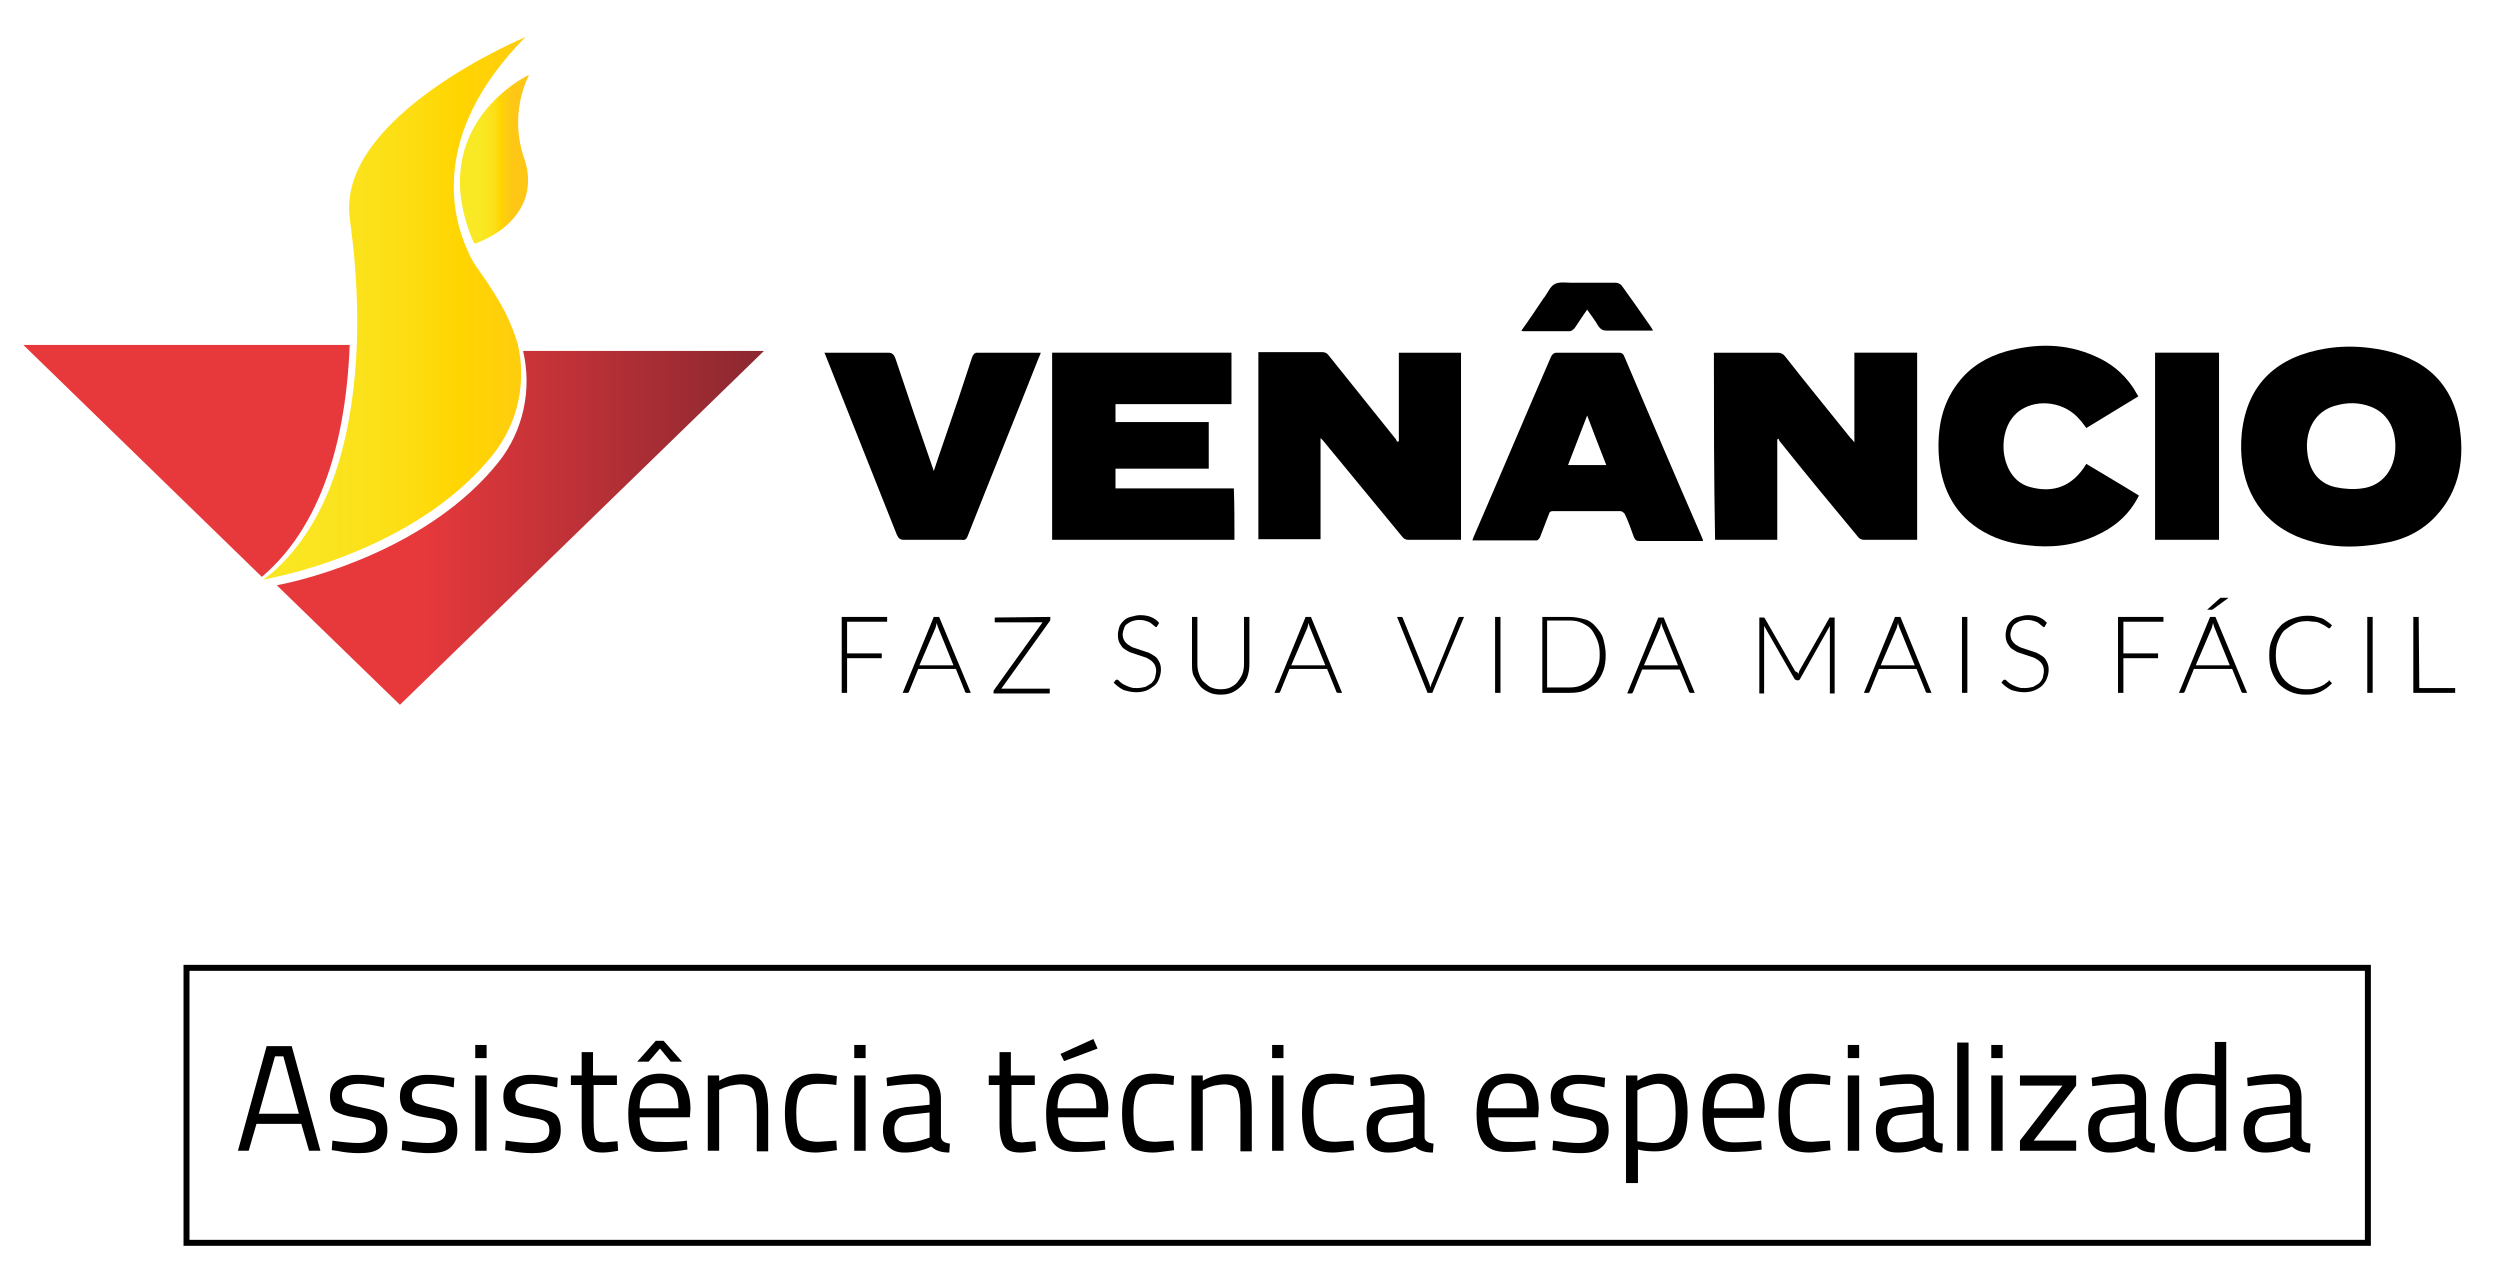 <?xml version="1.0" encoding="utf-8"?>
<!-- Generator: Adobe Illustrator 24.2.3, SVG Export Plug-In . SVG Version: 6.00 Build 0)  -->
<svg version="1.1" id="Camada_1" xmlns="http://www.w3.org/2000/svg" xmlns:xlink="http://www.w3.org/1999/xlink" x="0px" y="0px"
	 viewBox="0 0 418.2 212.4" style="enable-background:new 0 0 418.2 212.4;" xml:space="preserve">
<style type="text/css">
	.st0{fill:#E7393C;}
	.st1{fill:url(#SVGID_1_);}
	.st2{fill:url(#SVGID_2_);}
	.st3{fill:url(#SVGID_3_);}
	.st4{fill:none;stroke:#000000;stroke-miterlimit:10;}
</style>
<g>
	<path class="st0" d="M58.5,57.7H3.9l39.9,38.8C54.9,87.1,58,70.9,58.5,57.7z"/>
	
		<linearGradient id="SVGID_1_" gradientUnits="userSpaceOnUse" x1="5.874" y1="123.59" x2="127.789" y2="123.59" gradientTransform="matrix(1 0 0 -1 0 211.89)">
		<stop  offset="0.528" style="stop-color:#E7393C"/>
		<stop  offset="0.983" style="stop-color:#8D2831"/>
	</linearGradient>
	<path class="st1" d="M127.8,58.7H87.5c1.5,6.4,0.1,13.3-4.1,18.6C71.9,91.7,51.7,96.9,46.3,97.9l20.6,20L127.8,58.7z"/>
	
		<linearGradient id="SVGID_2_" gradientUnits="userSpaceOnUse" x1="2.556" y1="160.235" x2="129.053" y2="160.235" gradientTransform="matrix(1 0 0 -1 0 211.89)">
		<stop  offset="0" style="stop-color:#F8E926"/>
		<stop  offset="0.289" style="stop-color:#F9E824"/>
		<stop  offset="0.418" style="stop-color:#FAE41F"/>
		<stop  offset="0.514" style="stop-color:#FDDE14"/>
		<stop  offset="0.587" style="stop-color:#FFD500"/>
		<stop  offset="0.686" style="stop-color:#FECB12"/>
		<stop  offset="0.764" style="stop-color:#FEC716"/>
	</linearGradient>
	<path class="st2" d="M84.6,52.4c-1.1-2.1-2.5-4.4-4.3-6.9c-0.8-1.1-1.5-2.2-2-3.4c-2.4-5.2-6.8-19.3,9.6-35.9
		c0,0-31.5,13.1-29.4,30.2c-0.1,0,1.6,9.4,1.2,21.1C59.2,70.6,56.2,86.7,45.3,96l-1.3,1l2.2-0.5l0,0c6.1-1.3,25.2-6.6,36.3-20.5
		c4.2-5.3,5.6-12.1,4.1-18.5C86.1,55.8,85.4,54.1,84.6,52.4z"/>
	
		<linearGradient id="SVGID_3_" gradientUnits="userSpaceOnUse" x1="76.921" y1="185.26" x2="88.48" y2="185.26" gradientTransform="matrix(1 0 0 -1 0 211.89)">
		<stop  offset="0" style="stop-color:#F8E926"/>
		<stop  offset="0.289" style="stop-color:#F9E824"/>
		<stop  offset="0.418" style="stop-color:#FAE41F"/>
		<stop  offset="0.514" style="stop-color:#FDDE14"/>
		<stop  offset="0.587" style="stop-color:#FFD500"/>
		<stop  offset="0.686" style="stop-color:#FECB12"/>
		<stop  offset="0.764" style="stop-color:#FEC716"/>
	</linearGradient>
	<path class="st3" d="M88.5,12.5c0,0-17.7,8.3-9.3,28c0.1,0.2,0.3,0.3,0.5,0.2c1.3-0.6,6.1-2.4,8-7.1c0.9-2.3,0.8-4.8,0-7.1
		C86.8,24,85.6,18.6,88.5,12.5z"/>
	<path d="M137.9,59c3.5,0,7.1,0,10.6,0c0.7,0,1,0.2,1.3,1c2,6,4,11.9,6.1,17.9c0.1,0.3,0.2,0.5,0.3,0.9c0.6-1.8,1.2-3.6,1.8-5.3
		c1.6-4.6,3.1-9.1,4.6-13.7c0.2-0.5,0.4-0.8,0.9-0.8c3.3,0,6.7,0,10,0c0.2,0,0.4,0,0.6,0c-0.1,0.4-0.3,0.7-0.4,1
		c-3.9,9.9-7.9,19.7-11.8,29.6c-0.2,0.6-0.5,0.8-1,0.7c-3.2,0-6.5,0-9.7,0c-0.6,0-0.9-0.2-1.2-0.9c-3.9-9.9-7.9-19.8-11.8-29.7
		c-0.1-0.3-0.2-0.5-0.3-0.7C137.9,59.1,137.9,59,137.9,59z"/>
	<path d="M234,73.8c0-4.9,0-9.8,0-14.8c3.5,0,6.9,0,10.4,0c0,10.5,0,20.9,0,31.3c-0.3,0-0.5,0-0.7,0c-2.7,0-5.4,0-8.1,0
		c-0.5,0-0.8-0.2-1.1-0.6c-4.4-5.3-8.7-10.6-13.1-15.9c-0.1-0.1-0.2-0.3-0.5-0.5c0,5.7,0,11.3,0,16.9c-3.5,0-7,0-10.4,0
		c0-10.4,0-20.8,0-31.3c0.3,0,0.5,0,0.7,0c3.3,0,6.7,0,10,0c0.5,0,0.8,0.2,1.1,0.6c3.6,4.5,7.3,9.1,10.9,13.6
		c0.2,0.2,0.4,0.5,0.5,0.8C233.8,73.9,233.9,73.8,234,73.8z"/>
	<path d="M286.7,59c0.3,0,0.5,0,0.7,0c3.3,0,6.6,0,10,0c0.5,0,0.9,0.2,1.2,0.6c3.6,4.6,7.3,9.1,10.9,13.6c0.2,0.2,0.4,0.4,0.7,0.8
		c0-5.1,0-10,0-15c3.5,0,7,0,10.5,0c0,10.4,0,20.8,0,31.3c-0.2,0-0.4,0-0.7,0c-2.7,0-5.5,0-8.2,0c-0.4,0-0.8-0.2-1-0.5
		c-4.4-5.3-8.8-10.6-13.1-16c-0.1-0.1-0.1-0.3-0.2-0.4c-0.1,0-0.1,0.1-0.2,0.1c0,5.6,0,11.2,0,16.8c-3.5,0-7,0-10.4,0
		C286.7,79.9,286.7,69.5,286.7,59z"/>
	<path d="M396.5,91.2c-3.1,0.4-6.3,0.3-9.4-0.5c-1.4-0.4-2.7-0.8-4-1.5c-6.1-3.1-8.8-9.4-8.1-16.7c0.9-8.5,6.1-12.9,14.1-14.2
		c2.4-0.4,4.9-0.4,7.3-0.1c7.5,0.9,13.3,4.5,14.9,12.4c1.1,5.9,0.2,11.4-3.8,15.7c-2.2,2.4-5,3.8-7.9,4.4
		C398.5,90.9,397.5,91.1,396.5,91.2z M400.7,74.7c0-3.3-1.5-5.7-4.2-6.7c-1.9-0.7-3.8-0.7-5.6-0.2c-3,0.7-4.9,3.2-5,6.6
		c0,3.8,1.6,6.4,4.8,7.1c1.4,0.3,3,0.4,4.4,0.2C398.5,81.3,400.7,78.5,400.7,74.7z"/>
	<path d="M206.5,90.3c-10.2,0-20.3,0-30.5,0c0-10.4,0-20.8,0-31.3c10,0,20,0,30,0c0,2.8,0,5.7,0,8.6c-6.4,0-12.9,0-19.4,0
		c0,1,0,1.9,0,3c5.2,0,10.4,0,15.6,0c0,2.6,0,5.2,0,7.8c-5.2,0-10.4,0-15.6,0c0,1.1,0,2.1,0,3.3c6.6,0,13.2,0,19.8,0
		C206.5,84.6,206.5,87.4,206.5,90.3z"/>
	<path d="M246.3,90.4c0.1-0.3,0.2-0.6,0.3-0.8c4.3-9.9,8.5-19.9,12.8-29.8c0.2-0.5,0.5-0.8,1-0.8c3.5,0,6.9,0,10.4,0
		c0.4,0,0.7,0.1,0.9,0.6c4.3,10.1,8.6,20.2,13,30.3c0.1,0.2,0.1,0.3,0.2,0.6c-0.5,0-0.9,0-1.3,0c-3.1,0-6.3,0-9.4,0
		c-0.5,0-0.7-0.2-0.9-0.7c-0.5-1.3-0.9-2.6-1.5-3.8c-0.1-0.2-0.5-0.5-0.7-0.5c-3.8,0-7.5,0-11.3,0c-0.4,0-0.6,0.1-0.7,0.5
		c-0.5,1.3-1,2.6-1.5,3.9c-0.1,0.2-0.4,0.5-0.5,0.5C253.5,90.4,249.9,90.4,246.3,90.4z M262.3,77.8c2.2,0,4.2,0,6.4,0
		c-1.1-2.8-2.1-5.4-3.2-8.3C264.4,72.3,263.4,75,262.3,77.8z"/>
	<path d="M357.8,82.9c-1.7,3.4-4.3,5.4-7.2,6.7c-3.7,1.7-7.6,2.1-11.5,1.6c-2.9-0.3-5.6-1.1-8.2-2.8c-4.2-2.8-6.3-7.1-6.6-12.6
		c-0.2-4.3,0.6-8.3,3.2-11.7c2.1-2.8,4.9-4.4,8-5.3c5.1-1.4,10.1-1.4,15,0.8c2.5,1.1,4.6,2.7,6.3,5.2c0.3,0.5,0.6,1,0.9,1.5
		c-2.9,1.8-5.8,3.5-8.7,5.3c-0.4-0.5-0.7-1-1.1-1.4c-2.4-2.9-6.9-3.6-9.9-1.6c-2.1,1.4-3.1,4.1-2.8,7.1c0.4,3,2,5.2,4.5,5.8
		c3.8,1,7-0.1,9.3-3.9C352,79.4,354.9,81.1,357.8,82.9z"/>
	<path d="M371.2,90.3c-3.6,0-7.1,0-10.7,0c0-10.4,0-20.8,0-31.3c3.6,0,7.1,0,10.7,0C371.2,69.4,371.2,79.8,371.2,90.3z"/>
	<path d="M265.5,51.8c-0.8,1.1-1.4,2.1-2.1,3.1c-0.2,0.2-0.5,0.5-0.8,0.5c-2.6,0-5.2,0-7.8,0c-0.1,0-0.1,0-0.3-0.1
		c1.3-1.8,2.5-3.6,3.7-5.4c0,0,0.1-0.1,0.1-0.1c0.6-0.8,1-1.9,1.8-2.3c0.8-0.4,1.9-0.2,2.8-0.2c2.5,0,4.9,0,7.4,0
		c0.3,0,0.8,0.2,1,0.5c1.6,2.2,3.2,4.5,4.8,6.8c0.1,0.2,0.3,0.4,0.4,0.7c-0.3,0-0.5,0-0.8,0c-2.3,0-4.7,0-7,0
		c-0.6,0-0.9-0.2-1.3-0.7C266.9,53.7,266.2,52.8,265.5,51.8z"/>
	<path d="M148.4,103.2v0.8h-6.7v5.3h5.8v0.8h-5.8v5.8h-0.9v-12.7H148.4z"/>
	<path d="M162.4,115.9h-0.7c-0.1,0-0.1,0-0.2-0.1c-0.1,0-0.1-0.1-0.1-0.2l-1.5-3.7h-6.3l-1.5,3.7c0,0.1-0.1,0.1-0.1,0.2
		c-0.1,0.1-0.1,0.1-0.2,0.1H151l5.2-12.7h0.9L162.4,115.9z M153.8,111.3h5.7l-2.6-6.4c0-0.1-0.1-0.2-0.1-0.3c0-0.1-0.1-0.3-0.1-0.4
		c0,0.1-0.1,0.3-0.1,0.4c0,0.1-0.1,0.3-0.1,0.4L153.8,111.3z"/>
	<path d="M175.7,103.2v0.3c0,0.1,0,0.3-0.1,0.4l-8.1,11.3h8.1v0.8h-9.4v-0.3c0-0.1,0-0.2,0.1-0.3l8.1-11.3h-8v-0.8L175.7,103.2
		L175.7,103.2z"/>
	<path d="M193.6,104.7c-0.1,0.1-0.1,0.2-0.2,0.2c-0.1,0-0.2-0.1-0.3-0.2c-0.1-0.1-0.3-0.2-0.5-0.4s-0.5-0.3-0.8-0.4
		c-0.3-0.1-0.7-0.2-1.2-0.2s-0.9,0.1-1.2,0.2s-0.6,0.3-0.9,0.5s-0.4,0.5-0.5,0.8s-0.2,0.6-0.2,0.9c0,0.4,0.1,0.8,0.3,1.1
		c0.2,0.3,0.4,0.5,0.7,0.7c0.3,0.2,0.6,0.4,1,0.5s0.8,0.3,1.2,0.4c0.4,0.1,0.8,0.3,1.2,0.4c0.4,0.2,0.7,0.4,1,0.6s0.5,0.5,0.7,0.9
		c0.2,0.3,0.3,0.8,0.3,1.3c0,0.5-0.1,1-0.3,1.5c-0.2,0.5-0.4,0.9-0.8,1.2c-0.4,0.3-0.8,0.6-1.3,0.8c-0.5,0.2-1.1,0.3-1.7,0.3
		c-0.8,0-1.6-0.2-2.2-0.4c-0.6-0.3-1.1-0.7-1.6-1.2l0.3-0.4c0.1-0.1,0.2-0.1,0.3-0.1c0.1,0,0.1,0,0.2,0.1c0.1,0.1,0.2,0.2,0.3,0.3
		c0.1,0.1,0.3,0.2,0.4,0.3c0.2,0.1,0.4,0.2,0.6,0.3c0.2,0.1,0.5,0.2,0.8,0.3c0.3,0.1,0.6,0.1,1,0.1c0.5,0,1-0.1,1.4-0.2
		c0.4-0.2,0.7-0.4,1-0.6c0.3-0.3,0.5-0.6,0.6-0.9c0.1-0.4,0.2-0.8,0.2-1.2c0-0.4-0.1-0.8-0.3-1.1c-0.2-0.3-0.4-0.5-0.7-0.7
		s-0.6-0.4-1-0.5s-0.8-0.3-1.2-0.4s-0.8-0.3-1.2-0.4c-0.4-0.2-0.7-0.4-1-0.6s-0.5-0.6-0.7-0.9c-0.2-0.4-0.3-0.8-0.3-1.4
		c0-0.4,0.1-0.8,0.2-1.2s0.4-0.8,0.7-1.1c0.3-0.3,0.7-0.6,1.2-0.7s1-0.3,1.6-0.3c0.7,0,1.3,0.1,1.8,0.3s1,0.5,1.4,1L193.6,104.7z"/>
	<path d="M204.2,115.3c0.6,0,1.2-0.1,1.6-0.3s0.9-0.5,1.2-0.9s0.6-0.8,0.8-1.3c0.2-0.5,0.3-1.1,0.3-1.7v-7.9h0.9v7.9
		c0,0.7-0.1,1.4-0.3,2s-0.5,1.1-1,1.6s-0.9,0.8-1.5,1.1s-1.3,0.4-2,0.4c-0.7,0-1.4-0.1-2-0.4s-1.1-0.6-1.5-1.1s-0.7-1-1-1.6
		s-0.3-1.3-0.3-2v-7.9h0.9v7.9c0,0.6,0.1,1.2,0.3,1.7c0.2,0.5,0.4,1,0.8,1.3s0.7,0.7,1.2,0.9S203.6,115.3,204.2,115.3z"/>
	<path d="M224.5,115.9h-0.7c-0.1,0-0.1,0-0.2-0.1s-0.1-0.1-0.1-0.2l-1.5-3.7h-6.3l-1.5,3.7c0,0.1-0.1,0.1-0.1,0.2
		c-0.1,0.1-0.1,0.1-0.2,0.1h-0.7l5.2-12.7h0.9L224.5,115.9z M216,111.3h5.7l-2.6-6.4c0-0.1-0.1-0.2-0.1-0.3c0-0.1-0.1-0.3-0.1-0.4
		c0,0.1-0.1,0.3-0.1,0.4c0,0.1-0.1,0.3-0.1,0.4L216,111.3z"/>
	<path d="M233.7,103.2h0.7c0.1,0,0.1,0,0.2,0.1s0.1,0.1,0.1,0.2l4.3,10.6c0.1,0.3,0.2,0.6,0.3,0.9c0.1-0.3,0.1-0.6,0.3-0.9l4.3-10.6
		c0-0.1,0.1-0.1,0.1-0.2c0.1-0.1,0.1-0.1,0.2-0.1h0.7l-5.3,12.7h-0.8L233.7,103.2z"/>
	<path d="M251,115.9h-0.9v-12.7h0.9V115.9z"/>
	<path d="M268.6,109.5c0,1-0.1,1.9-0.4,2.7s-0.7,1.5-1.2,2s-1.2,1-1.9,1.3s-1.6,0.4-2.5,0.4h-4.6v-12.7h4.6c0.9,0,1.7,0.2,2.5,0.4
		s1.4,0.7,1.9,1.3c0.5,0.6,1,1.2,1.2,2C268.4,107.7,268.6,108.6,268.6,109.5z M267.6,109.5c0-0.9-0.1-1.7-0.4-2.4s-0.6-1.3-1-1.8
		s-1-0.8-1.6-1.1s-1.3-0.4-2.1-0.4h-3.7v11.2h3.7c0.8,0,1.5-0.1,2.1-0.4s1.2-0.6,1.6-1.1c0.5-0.5,0.8-1.1,1-1.8
		C267.5,111.2,267.6,110.4,267.6,109.5z"/>
	<path d="M283.5,115.9h-0.7c-0.1,0-0.1,0-0.2-0.1c0,0-0.1-0.1-0.1-0.2L281,112h-6.3l-1.5,3.7c0,0.1-0.1,0.1-0.1,0.2
		c-0.1,0.1-0.1,0.1-0.2,0.1h-0.7l5.2-12.7h0.9L283.5,115.9z M275,111.3h5.7l-2.6-6.4c0-0.1-0.1-0.2-0.1-0.3c0-0.1-0.1-0.3-0.1-0.4
		c0,0.1-0.1,0.3-0.1,0.4c0,0.1-0.1,0.3-0.1,0.4L275,111.3z"/>
	<path d="M300.8,112.8c0-0.1,0.1-0.2,0.1-0.3c0-0.1,0.1-0.2,0.1-0.3l5-8.8c0-0.1,0.1-0.1,0.1-0.1s0.1,0,0.2,0h0.6v12.7h-0.8v-10.8
		c0-0.2,0-0.3,0-0.5l-5,8.9c-0.1,0.2-0.2,0.2-0.4,0.2h-0.1c-0.1,0-0.3-0.1-0.4-0.2l-5.1-8.9c0,0.2,0,0.3,0,0.5v10.8h-0.8v-12.7h0.6
		c0.1,0,0.1,0,0.2,0c0,0,0.1,0.1,0.1,0.1l5.1,8.9C300.7,112.4,300.8,112.6,300.8,112.8z"/>
	<path d="M323.1,115.9h-0.7c-0.1,0-0.1,0-0.2-0.1c0,0-0.1-0.1-0.1-0.2l-1.5-3.7h-6.3l-1.5,3.7c0,0.1-0.1,0.1-0.1,0.2
		c-0.1,0.1-0.1,0.1-0.2,0.1h-0.7l5.2-12.7h0.9L323.1,115.9z M314.6,111.3h5.7l-2.6-6.4c0-0.1-0.1-0.2-0.1-0.3c0-0.1-0.1-0.3-0.1-0.4
		c0,0.1-0.1,0.3-0.1,0.4c0,0.1-0.1,0.3-0.1,0.4L314.6,111.3z"/>
	<path d="M329.1,115.9h-0.9v-12.7h0.9V115.9z"/>
	<path d="M342.1,104.7c0,0.1-0.1,0.2-0.2,0.2c-0.1,0-0.2-0.1-0.3-0.2s-0.3-0.2-0.5-0.4s-0.5-0.3-0.8-0.4s-0.7-0.2-1.2-0.2
		c-0.5,0-0.9,0.1-1.2,0.2s-0.6,0.3-0.9,0.5c-0.2,0.2-0.4,0.5-0.5,0.8s-0.2,0.6-0.2,0.9c0,0.4,0.1,0.8,0.3,1.1s0.4,0.5,0.7,0.7
		c0.3,0.2,0.6,0.4,1,0.5c0.4,0.1,0.8,0.3,1.2,0.4c0.4,0.1,0.8,0.3,1.2,0.4c0.4,0.2,0.7,0.4,1,0.6s0.5,0.5,0.7,0.9s0.3,0.8,0.3,1.3
		c0,0.5-0.1,1-0.3,1.5s-0.5,0.9-0.8,1.2s-0.8,0.6-1.3,0.8c-0.5,0.2-1.1,0.3-1.7,0.3c-0.8,0-1.6-0.2-2.2-0.4
		c-0.6-0.3-1.1-0.7-1.6-1.2l0.3-0.4c0.1-0.1,0.2-0.1,0.3-0.1c0,0,0.1,0,0.2,0.1c0.1,0.1,0.2,0.2,0.3,0.3c0.1,0.1,0.3,0.2,0.4,0.3
		c0.2,0.1,0.4,0.2,0.6,0.3c0.2,0.1,0.5,0.2,0.8,0.3s0.6,0.1,1,0.1c0.5,0,1-0.1,1.4-0.2c0.4-0.2,0.7-0.4,1-0.6
		c0.3-0.3,0.5-0.6,0.6-0.9c0.1-0.4,0.2-0.8,0.2-1.2c0-0.4-0.1-0.8-0.3-1.1s-0.4-0.5-0.7-0.7c-0.3-0.2-0.6-0.4-1-0.5
		c-0.4-0.1-0.8-0.3-1.2-0.4s-0.8-0.3-1.2-0.4c-0.4-0.2-0.7-0.4-1-0.6s-0.5-0.6-0.7-0.9c-0.2-0.4-0.3-0.8-0.3-1.4
		c0-0.4,0.1-0.8,0.2-1.2s0.4-0.8,0.7-1.1s0.7-0.6,1.2-0.7s1-0.3,1.6-0.3c0.7,0,1.3,0.1,1.8,0.3s1,0.5,1.4,1L342.1,104.7z"/>
	<path d="M361.9,103.2v0.8h-6.7v5.3h5.8v0.8h-5.8v5.8h-0.9v-12.7H361.9z"/>
	<path d="M375.9,115.9h-0.7c-0.1,0-0.1,0-0.2-0.1c0,0-0.1-0.1-0.1-0.2l-1.5-3.7H367l-1.5,3.7c0,0.1-0.1,0.1-0.1,0.2
		c-0.1,0.1-0.1,0.1-0.2,0.1h-0.7l5.2-12.7h0.9L375.9,115.9z M367.3,111.3h5.7l-2.6-6.4c0-0.1-0.1-0.2-0.1-0.3c0-0.1-0.1-0.3-0.1-0.4
		c0,0.1-0.1,0.3-0.1,0.4c0,0.1-0.1,0.3-0.1,0.4L367.3,111.3z M372.8,100l-2.6,1.9c-0.1,0-0.1,0.1-0.2,0.1s-0.1,0-0.2,0h-0.6l2-1.8
		c0.1-0.1,0.2-0.1,0.2-0.2c0.1,0,0.2,0,0.3,0C371.8,100,372.8,100,372.8,100z"/>
	<path d="M389.6,113.8c0.1,0,0.1,0,0.1,0.1l0.4,0.4c-0.3,0.3-0.5,0.5-0.9,0.8c-0.3,0.2-0.6,0.4-1,0.6s-0.8,0.3-1.2,0.4
		c-0.4,0.1-0.9,0.1-1.5,0.1c-0.9,0-1.7-0.2-2.4-0.5c-0.7-0.3-1.4-0.8-1.9-1.3c-0.5-0.6-0.9-1.3-1.2-2.1s-0.4-1.7-0.4-2.7
		c0-1,0.1-1.8,0.5-2.7c0.3-0.8,0.7-1.5,1.3-2.1c0.5-0.6,1.2-1,2-1.3c0.8-0.3,1.6-0.5,2.5-0.5c0.5,0,0.9,0,1.3,0.1
		c0.4,0.1,0.7,0.2,1.1,0.3s0.6,0.3,0.9,0.5s0.6,0.4,0.9,0.7l-0.3,0.4c0,0.1-0.1,0.1-0.2,0.1c0,0-0.1,0-0.2-0.1s-0.2-0.1-0.3-0.2
		c-0.1-0.1-0.3-0.2-0.5-0.3c-0.2-0.1-0.4-0.2-0.6-0.3c-0.3-0.1-0.5-0.2-0.9-0.2s-0.7-0.1-1.1-0.1c-0.8,0-1.5,0.1-2.1,0.4
		s-1.2,0.7-1.7,1.1s-0.8,1.1-1.1,1.8c-0.3,0.7-0.4,1.5-0.4,2.4c0,0.9,0.1,1.7,0.4,2.4c0.3,0.7,0.6,1.3,1.1,1.8
		c0.5,0.5,1,0.9,1.6,1.1c0.6,0.3,1.3,0.4,2,0.4c0.5,0,0.9,0,1.2-0.1c0.4-0.1,0.7-0.2,1-0.3c0.3-0.1,0.6-0.3,0.8-0.4
		c0.3-0.2,0.5-0.4,0.8-0.6C389.4,113.9,389.5,113.9,389.6,113.8C389.5,113.8,389.5,113.8,389.6,113.8z"/>
	<path d="M397,115.9H396v-12.7h0.9V115.9z"/>
	<path d="M404.7,115.1h6v0.8h-7v-12.7h0.9L404.7,115.1L404.7,115.1z"/>
</g>
<rect x="31.2" y="161.9" class="st4" width="364.9" height="46"/>
<g>
	<path d="M39.8,192.5l4.8-17.5h4.2l4.8,17.5h-1.9l-1.3-4.5h-7.5l-1.3,4.5H39.8z M46,176.7l-2.7,9.6H50l-2.6-9.6H46z"/>
	<path d="M60,181.3c-1.8,0-2.8,0.6-2.8,1.9c0,0.6,0.2,1,0.6,1.3c0.4,0.2,1.4,0.5,2.9,0.8c1.5,0.3,2.6,0.6,3.2,1.1
		c0.6,0.5,0.9,1.4,0.9,2.7c0,1.3-0.4,2.2-1.2,2.9s-2,0.9-3.6,0.9c-1,0-2.3-0.1-3.7-0.4l-0.8-0.1l0.1-1.6c1.9,0.3,3.4,0.4,4.3,0.4
		c1,0,1.7-0.2,2.2-0.5c0.5-0.3,0.8-0.8,0.8-1.6c0-0.7-0.2-1.2-0.7-1.5c-0.4-0.3-1.4-0.5-2.9-0.7c-1.5-0.2-2.5-0.6-3.2-1
		c-0.6-0.5-0.9-1.3-0.9-2.5c0-1.2,0.4-2.1,1.3-2.7s1.9-0.9,3.2-0.9c1,0,2.3,0.1,3.9,0.4l0.7,0.1l-0.1,1.6
		C62.5,181.5,61.1,181.3,60,181.3z"/>
	<path d="M71.7,181.3c-1.8,0-2.8,0.6-2.8,1.9c0,0.6,0.2,1,0.6,1.3c0.4,0.2,1.4,0.5,2.9,0.8c1.5,0.3,2.6,0.6,3.2,1.1
		c0.6,0.5,0.9,1.4,0.9,2.7c0,1.3-0.4,2.2-1.2,2.9s-2,0.9-3.6,0.9c-1,0-2.3-0.1-3.7-0.4l-0.8-0.1l0.1-1.6c1.9,0.3,3.4,0.4,4.3,0.4
		c1,0,1.7-0.2,2.2-0.5c0.5-0.3,0.8-0.8,0.8-1.6c0-0.7-0.2-1.2-0.7-1.5c-0.4-0.3-1.4-0.5-2.9-0.7c-1.5-0.2-2.5-0.6-3.2-1
		c-0.6-0.5-0.9-1.3-0.9-2.5c0-1.2,0.4-2.1,1.3-2.7s1.9-0.9,3.2-0.9c1,0,2.3,0.1,3.9,0.4l0.7,0.1l-0.1,1.6
		C74.3,181.5,72.8,181.3,71.7,181.3z"/>
	<path d="M79.5,177v-2.2h1.9v2.2H79.5z M79.5,192.5v-12.6h1.9v12.6H79.5z"/>
	<path d="M89,181.3c-1.8,0-2.8,0.6-2.8,1.9c0,0.6,0.2,1,0.6,1.3c0.4,0.2,1.4,0.5,2.9,0.8c1.5,0.3,2.6,0.6,3.2,1.1
		c0.6,0.5,0.9,1.4,0.9,2.7c0,1.3-0.4,2.2-1.2,2.9s-2,0.9-3.6,0.9c-1,0-2.3-0.1-3.7-0.4l-0.8-0.1l0.1-1.6c1.9,0.3,3.4,0.4,4.3,0.4
		c1,0,1.7-0.2,2.2-0.5c0.5-0.3,0.8-0.8,0.8-1.6c0-0.7-0.2-1.2-0.7-1.5c-0.4-0.3-1.4-0.5-2.9-0.7c-1.5-0.2-2.5-0.6-3.2-1
		c-0.6-0.5-0.9-1.3-0.9-2.5c0-1.2,0.4-2.1,1.3-2.7s1.9-0.9,3.2-0.9c1,0,2.3,0.1,3.9,0.4l0.7,0.1l-0.1,1.6
		C91.5,181.5,90.1,181.3,89,181.3z"/>
	<path d="M103.3,181.5h-4v6c0,1.4,0.1,2.4,0.3,2.9c0.2,0.5,0.7,0.7,1.5,0.7l2.2-0.2l0.1,1.6c-1.1,0.2-2,0.3-2.6,0.3
		c-1.3,0-2.2-0.3-2.7-1s-0.8-1.9-0.8-3.7v-6.6h-1.8v-1.6h1.8V176h1.9v3.9h4V181.5z"/>
	<path d="M114.2,190.9l0.7-0.1l0.1,1.5c-1.9,0.3-3.6,0.4-4.9,0.4c-1.8,0-3.1-0.5-3.9-1.6s-1.1-2.7-1.1-4.9c0-4.4,1.8-6.6,5.3-6.6
		c1.7,0,3,0.5,3.8,1.4c0.8,1,1.3,2.4,1.3,4.5l-0.1,1.4H107c0,1.4,0.3,2.4,0.8,3.1s1.4,1,2.6,1C111.6,191.1,112.9,191,114.2,190.9z
		 M106.6,177.6l3.1-3.5h1.3l3.1,3.5h-1.9l-1.8-2.2l-1.9,2.2H106.6z M113.5,185.5c0-1.5-0.2-2.6-0.7-3.3c-0.5-0.6-1.3-1-2.4-1
		s-2,0.3-2.5,1c-0.6,0.7-0.9,1.8-0.9,3.2H113.5z"/>
	<path d="M120.3,192.5h-1.9v-12.6h1.9v0.9c1.4-0.8,2.7-1.1,3.9-1.1c1.7,0,2.8,0.5,3.4,1.4c0.6,0.9,0.9,2.5,0.9,4.8v6.7h-1.9v-6.6
		c0-1.8-0.2-2.9-0.5-3.6c-0.3-0.6-1.1-1-2.2-1c-0.5,0-1.1,0.1-1.7,0.2c-0.6,0.2-1.1,0.3-1.4,0.5l-0.5,0.2V192.5z"/>
	<path d="M136.6,179.6c0.6,0,1.5,0.1,2.8,0.3l0.6,0.1l-0.1,1.5c-1.3-0.2-2.3-0.2-3-0.2c-1.4,0-2.4,0.3-2.9,1s-0.8,1.9-0.8,3.8
		s0.2,3.1,0.7,3.8c0.5,0.7,1.5,1.1,3,1.1l3-0.2l0.1,1.6c-1.6,0.2-2.7,0.4-3.5,0.4c-2,0-3.3-0.5-4.1-1.5c-0.7-1-1.1-2.7-1.1-5.1
		c0-2.4,0.4-4.1,1.2-5C133.4,180.1,134.8,179.6,136.6,179.6z"/>
	<path d="M142.9,177v-2.2h1.9v2.2H142.9z M142.9,192.5v-12.6h1.9v12.6H142.9z"/>
	<path d="M157.4,183.7v6.5c0.1,0.6,0.5,1,1.5,1.1l-0.1,1.5c-1.3,0-2.3-0.3-3-1c-1.5,0.7-3,1-4.5,1c-1.2,0-2-0.3-2.7-1
		c-0.6-0.7-0.9-1.6-0.9-2.8s0.3-2.1,0.9-2.7c0.6-0.6,1.6-0.9,2.9-1.1l4-0.4v-1.1c0-0.9-0.2-1.5-0.6-1.8s-0.9-0.6-1.5-0.6
		c-1.3,0-2.7,0.1-4.2,0.3l-0.8,0.1l-0.1-1.4c1.9-0.4,3.5-0.6,4.9-0.6s2.5,0.3,3.1,1S157.4,182.3,157.4,183.7z M149.6,188.8
		c0,1.5,0.6,2.3,1.9,2.3c1.1,0,2.3-0.2,3.4-0.6l0.6-0.2v-4.2l-3.7,0.4c-0.8,0.1-1.3,0.3-1.6,0.7
		C149.8,187.6,149.6,188.1,149.6,188.8z"/>
	<path d="M173.2,181.5h-4v6c0,1.4,0.1,2.4,0.3,2.9c0.2,0.5,0.7,0.7,1.5,0.7l2.2-0.2l0.1,1.6c-1.1,0.2-2,0.3-2.6,0.3
		c-1.3,0-2.2-0.3-2.7-1s-0.8-1.9-0.8-3.7v-6.6h-1.8v-1.6h1.8V176h1.9v3.9h4V181.5z"/>
	<path d="M184.1,190.9l0.7-0.1l0.1,1.5c-1.9,0.3-3.6,0.4-4.9,0.4c-1.8,0-3.1-0.5-3.9-1.6s-1.1-2.7-1.1-4.9c0-4.4,1.8-6.6,5.3-6.6
		c1.7,0,3,0.5,3.8,1.4c0.8,1,1.3,2.4,1.3,4.5l-0.1,1.4h-8.3c0,1.4,0.3,2.4,0.8,3.1s1.4,1,2.6,1C181.5,191.1,182.8,191,184.1,190.9z
		 M183.4,185.5c0-1.5-0.2-2.6-0.7-3.3c-0.5-0.6-1.3-1-2.4-1s-2,0.3-2.5,1c-0.6,0.7-0.9,1.8-0.9,3.2H183.4z M177.4,176.3l5.5-2.5
		l0.7,1.6l-5.6,2.1L177.4,176.3z"/>
	<path d="M193,179.6c0.6,0,1.5,0.1,2.8,0.3l0.6,0.1l-0.1,1.5c-1.3-0.2-2.3-0.2-3-0.2c-1.4,0-2.4,0.3-2.9,1s-0.8,1.9-0.8,3.8
		s0.2,3.1,0.7,3.8c0.5,0.7,1.5,1.1,3,1.1l3-0.2l0.1,1.6c-1.6,0.2-2.7,0.4-3.5,0.4c-2,0-3.3-0.5-4.1-1.5c-0.7-1-1.1-2.7-1.1-5.1
		c0-2.4,0.4-4.1,1.2-5C189.7,180.1,191.1,179.6,193,179.6z"/>
	<path d="M201.2,192.5h-1.9v-12.6h1.9v0.9c1.4-0.8,2.7-1.1,3.9-1.1c1.7,0,2.8,0.5,3.4,1.4c0.6,0.9,0.9,2.5,0.9,4.8v6.7h-1.9v-6.6
		c0-1.8-0.2-2.9-0.5-3.6c-0.3-0.6-1.1-1-2.2-1c-0.5,0-1.1,0.1-1.7,0.2c-0.6,0.2-1.1,0.3-1.4,0.5l-0.5,0.2V192.5z"/>
	<path d="M212.8,177v-2.2h1.9v2.2H212.8z M212.8,192.5v-12.6h1.9v12.6H212.8z"/>
	<path d="M223.1,179.6c0.6,0,1.5,0.1,2.8,0.3l0.6,0.1l-0.1,1.5c-1.3-0.2-2.3-0.2-3-0.2c-1.4,0-2.4,0.3-2.9,1
		c-0.5,0.7-0.8,1.9-0.8,3.8s0.2,3.1,0.7,3.8c0.5,0.7,1.5,1.1,3,1.1l3-0.2l0.1,1.6c-1.6,0.2-2.7,0.4-3.5,0.4c-2,0-3.3-0.5-4.1-1.5
		c-0.7-1-1.1-2.7-1.1-5.1c0-2.4,0.4-4.1,1.2-5C219.8,180.1,221.2,179.6,223.1,179.6z"/>
	<path d="M238.3,183.7v6.5c0,0.6,0.5,1,1.5,1.1l-0.1,1.5c-1.3,0-2.3-0.3-3-1c-1.5,0.7-3,1-4.5,1c-1.2,0-2-0.3-2.7-1
		s-0.9-1.6-0.9-2.8s0.3-2.1,0.9-2.7c0.6-0.6,1.6-0.9,2.9-1.1l4-0.4v-1.1c0-0.9-0.2-1.5-0.6-1.8s-0.9-0.6-1.5-0.6
		c-1.3,0-2.7,0.1-4.2,0.3l-0.8,0.1l-0.1-1.4c1.9-0.4,3.5-0.6,4.9-0.6c1.4,0,2.5,0.3,3.1,1C237.9,181.3,238.3,182.3,238.3,183.7z
		 M230.5,188.8c0,1.5,0.6,2.3,1.9,2.3c1.1,0,2.3-0.2,3.4-0.6l0.6-0.2v-4.2l-3.7,0.4c-0.8,0.1-1.3,0.3-1.6,0.7
		C230.7,187.6,230.5,188.1,230.5,188.8z"/>
	<path d="M256.1,190.9l0.7-0.1l0.1,1.5c-1.9,0.3-3.6,0.4-4.9,0.4c-1.8,0-3.1-0.5-3.9-1.6c-0.8-1.1-1.1-2.7-1.1-4.9
		c0-4.4,1.8-6.6,5.3-6.6c1.7,0,3,0.5,3.8,1.4c0.8,1,1.3,2.4,1.3,4.5l-0.1,1.4h-8.3c0,1.4,0.3,2.4,0.8,3.1s1.4,1,2.6,1
		C253.6,191.1,254.8,191,256.1,190.9z M255.4,185.5c0-1.5-0.2-2.6-0.7-3.3s-1.3-1-2.4-1s-2,0.3-2.5,1c-0.6,0.7-0.9,1.8-0.9,3.2
		H255.4z"/>
	<path d="M264.3,181.3c-1.8,0-2.8,0.6-2.8,1.9c0,0.6,0.2,1,0.6,1.3s1.4,0.5,2.9,0.8c1.5,0.3,2.6,0.6,3.2,1.1
		c0.6,0.5,0.9,1.4,0.9,2.7c0,1.3-0.4,2.2-1.3,2.9s-2,0.9-3.6,0.9c-1,0-2.3-0.1-3.7-0.4l-0.8-0.1l0.1-1.6c1.9,0.3,3.4,0.4,4.3,0.4
		s1.7-0.2,2.2-0.5c0.5-0.3,0.8-0.8,0.8-1.6c0-0.7-0.2-1.2-0.7-1.5s-1.4-0.5-2.9-0.7c-1.5-0.2-2.5-0.6-3.2-1
		c-0.6-0.5-0.9-1.3-0.9-2.5c0-1.2,0.4-2.1,1.3-2.7c0.9-0.6,1.9-0.9,3.2-0.9c1,0,2.3,0.1,3.9,0.4l0.7,0.1l-0.1,1.6
		C266.8,181.5,265.3,181.3,264.3,181.3z"/>
	<path d="M272,198.1v-18.2h1.9v0.9c1.3-0.8,2.5-1.2,3.8-1.2c1.6,0,2.8,0.5,3.5,1.5c0.7,1,1.1,2.7,1.1,5c0,2.3-0.4,4-1.3,5
		c-0.8,1-2.3,1.5-4.2,1.5c-1,0-2-0.1-2.8-0.3v5.6H272z M277.4,181.3c-0.5,0-1,0.1-1.6,0.3c-0.6,0.2-1,0.3-1.4,0.5l-0.5,0.3v8.5
		c1.2,0.2,2.1,0.3,2.7,0.3c1.4,0,2.3-0.4,2.9-1.2c0.5-0.8,0.8-2,0.8-3.8c0-1.7-0.2-3-0.7-3.7C279.1,181.7,278.4,181.3,277.4,181.3z"
		/>
	<path d="M293.9,190.9l0.7-0.1l0.1,1.5c-1.9,0.3-3.6,0.4-4.9,0.4c-1.8,0-3.1-0.5-3.9-1.6c-0.8-1.1-1.1-2.7-1.1-4.9
		c0-4.4,1.8-6.6,5.3-6.6c1.7,0,3,0.5,3.8,1.4c0.8,1,1.3,2.4,1.3,4.5L295,187h-8.3c0,1.4,0.3,2.4,0.8,3.1s1.4,1,2.6,1
		C291.3,191.1,292.6,191,293.9,190.9z M293.2,185.5c0-1.5-0.2-2.6-0.7-3.3s-1.3-1-2.4-1s-2,0.3-2.5,1c-0.6,0.7-0.9,1.8-0.9,3.2
		H293.2z"/>
	<path d="M302.8,179.6c0.6,0,1.5,0.1,2.8,0.3l0.6,0.1l-0.1,1.5c-1.3-0.2-2.3-0.2-3-0.2c-1.4,0-2.4,0.3-2.9,1
		c-0.5,0.7-0.8,1.9-0.8,3.8s0.2,3.1,0.7,3.8c0.5,0.7,1.5,1.1,3,1.1l3-0.2l0.1,1.6c-1.6,0.2-2.7,0.4-3.5,0.4c-2,0-3.3-0.5-4.1-1.5
		c-0.7-1-1.1-2.7-1.1-5.1c0-2.4,0.4-4.1,1.2-5C299.6,180.1,300.9,179.6,302.8,179.6z"/>
	<path d="M309.1,177v-2.2h1.9v2.2H309.1z M309.1,192.5v-12.6h1.9v12.6H309.1z"/>
	<path d="M323.5,183.7v6.5c0.1,0.6,0.5,1,1.5,1.1l-0.1,1.5c-1.3,0-2.3-0.3-3-1c-1.5,0.7-3,1-4.5,1c-1.2,0-2-0.3-2.7-1
		c-0.6-0.7-0.9-1.6-0.9-2.8s0.3-2.1,0.9-2.7c0.6-0.6,1.6-0.9,2.9-1.1l4-0.4v-1.1c0-0.9-0.2-1.5-0.6-1.8s-0.9-0.6-1.5-0.6
		c-1.3,0-2.7,0.1-4.2,0.3l-0.8,0.1l-0.1-1.4c1.9-0.4,3.5-0.6,4.9-0.6c1.4,0,2.5,0.3,3.1,1C323.2,181.3,323.5,182.3,323.5,183.7z
		 M315.7,188.8c0,1.5,0.6,2.3,1.9,2.3c1.1,0,2.3-0.2,3.4-0.6l0.6-0.2v-4.2l-3.7,0.4c-0.8,0.1-1.3,0.3-1.6,0.7
		S315.7,188.1,315.7,188.8z"/>
	<path d="M327.4,192.5v-18.1h1.9v18.1H327.4z"/>
	<path d="M333.1,177v-2.2h1.9v2.2H333.1z M333.1,192.5v-12.6h1.9v12.6H333.1z"/>
	<path d="M337.9,181.6v-1.7h9.4v1.7l-7.1,9.2h7.1v1.7h-9.4v-1.7l7.1-9.2H337.9z"/>
	<path d="M359,183.7v6.5c0,0.6,0.5,1,1.5,1.1l-0.1,1.5c-1.3,0-2.3-0.3-3-1c-1.5,0.7-3,1-4.5,1c-1.2,0-2-0.3-2.7-1s-0.9-1.6-0.9-2.8
		s0.3-2.1,0.9-2.7c0.6-0.6,1.6-0.9,2.9-1.1l4-0.4v-1.1c0-0.9-0.2-1.5-0.6-1.8s-0.9-0.6-1.5-0.6c-1.3,0-2.7,0.1-4.2,0.3l-0.8,0.1
		l-0.1-1.4c1.9-0.4,3.5-0.6,4.9-0.6c1.4,0,2.5,0.3,3.1,1C358.7,181.3,359,182.3,359,183.7z M351.2,188.8c0,1.5,0.6,2.3,1.9,2.3
		c1.1,0,2.3-0.2,3.4-0.6l0.6-0.2v-4.2l-3.7,0.4c-0.8,0.1-1.3,0.3-1.6,0.7C351.4,187.6,351.2,188.1,351.2,188.8z"/>
	<path d="M372.4,174.4v18.1h-1.9v-0.9c-1.3,0.7-2.6,1.1-3.8,1.1c-0.7,0-1.3-0.1-1.8-0.3s-1-0.5-1.4-0.9c-0.9-0.9-1.4-2.6-1.4-5
		s0.4-4.2,1.2-5.3c0.8-1.1,2.2-1.6,4.1-1.6c1,0,2,0.1,3.1,0.3v-5.6H372.4z M365.9,190.9c0.3,0.1,0.7,0.2,1.2,0.2
		c0.5,0,1-0.1,1.6-0.2c0.6-0.2,1.1-0.3,1.4-0.5l0.5-0.2v-8.6c-1.1-0.2-2.1-0.3-3-0.3c-1.3,0-2.2,0.4-2.7,1.2s-0.8,2.1-0.8,3.8
		c0,2,0.3,3.3,0.9,3.9C365.3,190.5,365.6,190.8,365.9,190.9z"/>
	<path d="M385,183.7v6.5c0.1,0.6,0.5,1,1.5,1.1l-0.1,1.5c-1.3,0-2.3-0.3-3-1c-1.5,0.7-3,1-4.5,1c-1.2,0-2-0.3-2.7-1
		c-0.6-0.7-0.9-1.6-0.9-2.8s0.3-2.1,0.9-2.7c0.6-0.6,1.6-0.9,2.9-1.1l4-0.4v-1.1c0-0.9-0.2-1.5-0.6-1.8s-0.9-0.6-1.5-0.6
		c-1.3,0-2.7,0.1-4.2,0.3l-0.8,0.1l-0.1-1.4c1.9-0.4,3.5-0.6,4.9-0.6c1.4,0,2.5,0.3,3.1,1C384.7,181.3,385,182.3,385,183.7z
		 M377.2,188.8c0,1.5,0.6,2.3,1.9,2.3c1.1,0,2.3-0.2,3.4-0.6l0.6-0.2v-4.2l-3.7,0.4c-0.8,0.1-1.3,0.3-1.6,0.7
		S377.2,188.1,377.2,188.8z"/>
</g>
</svg>
